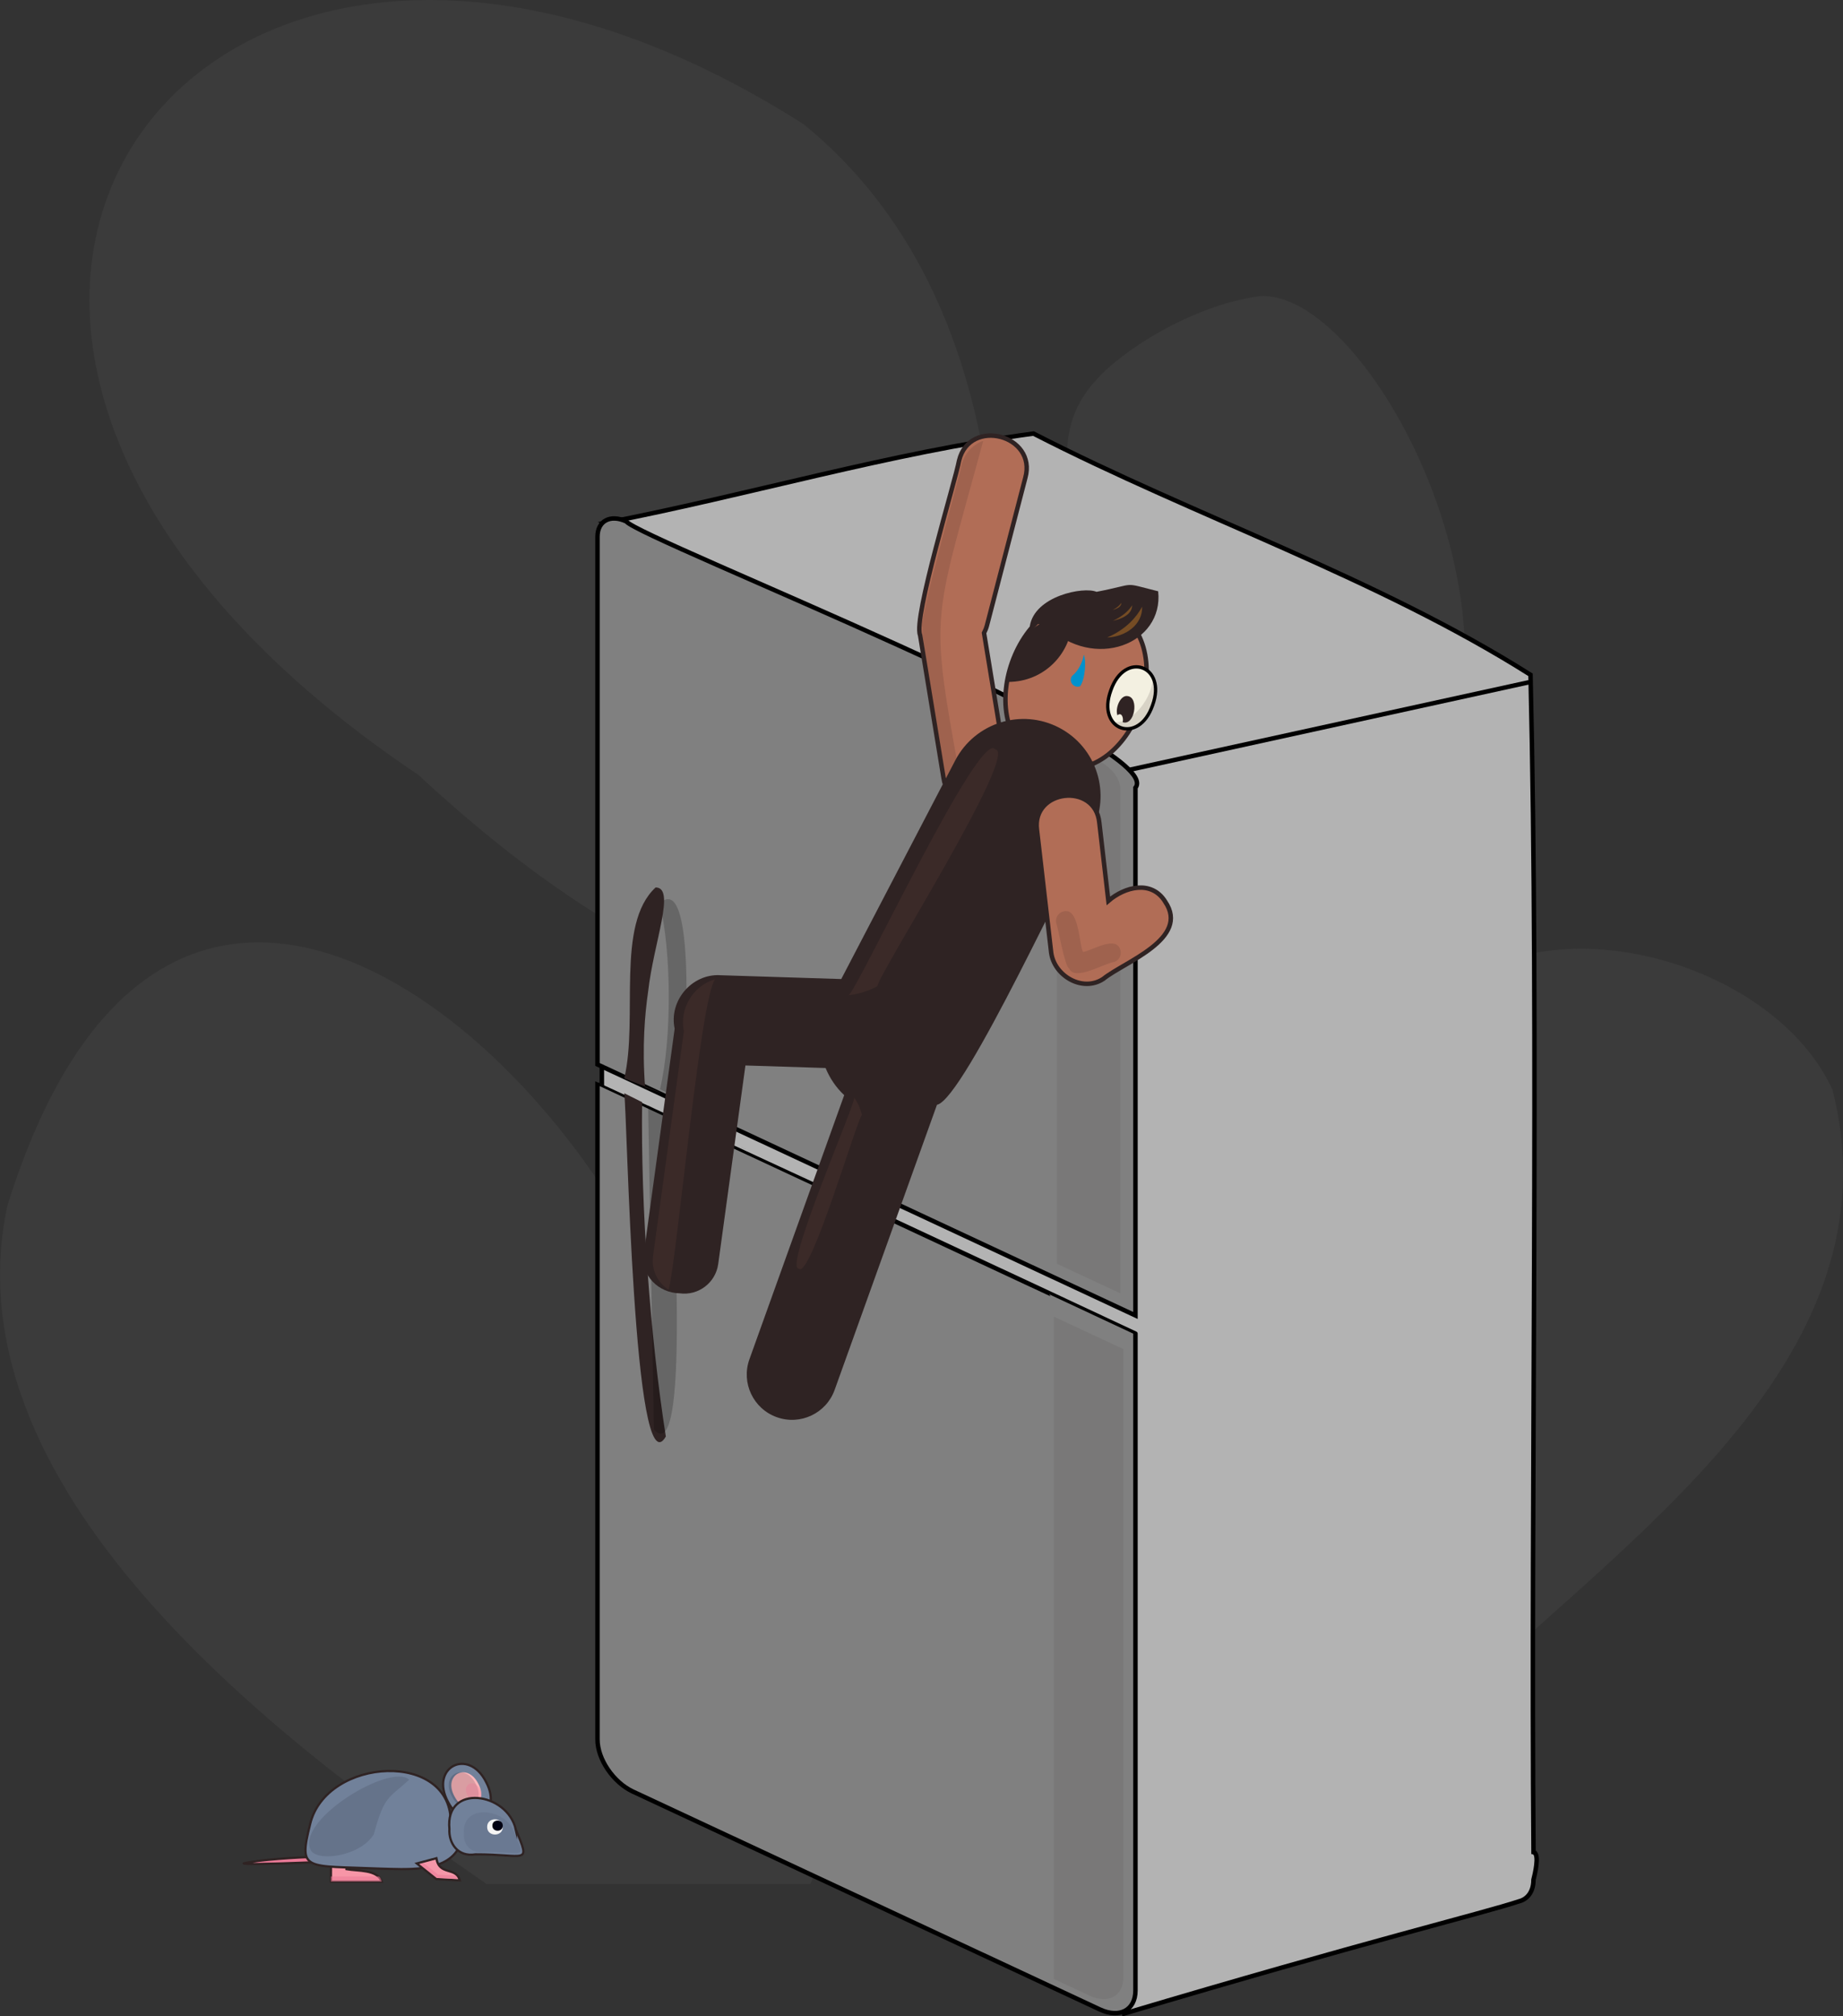 <?xml version="1.0" encoding="UTF-8"?><svg id="a" xmlns="http://www.w3.org/2000/svg" viewBox="0 0 413.09 451.67"><rect x="0" y="0" width="413.09" height="451.67" fill="#333333" stroke="none"/><defs><style>.b{opacity:.1;}.b,.c,.d,.e,.f,.g,.h,.i,.j,.k,.l,.m,.n,.o,.p,.q,.r{stroke-width:0px;}.b,.s{fill:#b16d56;}.c{fill:#ffb8bc;}.t,.u,.v,.w,.x,.s,.y,.z,.aa{stroke-miterlimit:10;}.t,.u,.w,.x{stroke:#000;}.t,.w{fill:none;}.d,.e,.v,.o{fill:#eb7a98;}.e,.ab{opacity:.55;}.ac{opacity:.04;}.f{fill:#f3f0e1;}.g{opacity:.15;}.g,.h,.j,.n{fill:#000112;}.h{opacity:.06;}.u{fill:gray;}.i{opacity:.08;}.i,.k,.q{fill:#2f2323;}.k{opacity:.14;}.v,.s,.y,.z,.aa{stroke:#2f2323;}.v,.y,.z,.aa{stroke-width:.5px;}.l{fill:#754c24;}.w{stroke-width:.75px;}.m{opacity:.2;}.n{opacity:.11;}.x{fill:#b3b3b3;}.o{opacity:.36;}.y{fill:#f597a9;}.p{fill:#f4f4f4;}.z{fill:#71819a;}.r{fill:#0092cc;}.aa{fill:#f796a7;}</style></defs><g class="ac"><path class="p" d="m93.82,173.62h0C-54.55,74.29,45.04-58.43,180.17,27.86c34.33,27.97,39.94,69.32,42.39,87.38,14.63,146.18-64.68,117.93-128.75,58.38Z"/></g><g class="ac"><path class="p" d="m328.29,151.77c2.12-40.4-26.69-86.66-45.91-85.44-15.42,2.05-31.51,12.59-36.98,19.13-13.62,15.2.59,29.55-8.93,66.31-52.62,118.34,75.04,115.57,91.81,0Z"/></g><g class="ac"><path class="p" d="m109.08,422.04h72.56c4.41-11.23,22.31-37.71,20.49-38.58,2.32-16.79-13.1-27.56-30.74-51.51-19.47-26.42-13.87-31.19-30.32-56.09-32.33-57.07-107.25-108.78-139.41-5.82-14.18,66.02,66.3,123.64,107.42,152Z"/></g><g class="ac"><path class="p" d="m229.6,422.04h57.28c10.3-5.54,14.23-12.63,25.67-26.19,34.8-41.52,115.32-83.73,98.19-151.75-10.77-23.45-46.44-37.26-72.05-29.33-23.17,7.17-21.06,26.84-58.02,63.76-29.61,29.57-39.79,25.77-53.56,47.82-16.23,25.6-30.23,76.74,2.49,95.68Z"/></g><path class="x" d="m343.89,414.94c-.05-.03-.11-.04-.17-.05-.65-80.89,1.25-183.13-.67-263.73-34.56-21.82-74.82-35.27-111.41-54.04-32.25,4.33-64.01,13.84-96.07,20.02,29.8,14.48,59.6,28.97,89.39,43.45v56.17c-30.02,1.26-60.04,2.52-90.06,3.79v26.02c30.02,39.71,60.04,79.42,90.06,119.13-.33,8.79,10.97,13.17,17.7,16.09,3.11,23.08,6.21,46.17,9.32,69.25,53.67-15.99,80.45-22.46,88.47-25.13,1.97-.5,3.26-2.22,3.26-4.83.33-1.29,1.34-5.53.17-6.11Z"/><line class="t" x1="251.33" y1="172.84" x2="342.73" y2="152.82"/><path class="u" d="m254.5,294.66v-118.2c7.6-9.46-110.75-55.53-114.14-59.66-3.56-1.65-6.44-.12-6.44,3.44v118.2l120.58,56.23Z"/><path class="u" d="m133.92,242.52v147.14c0,4.4,3.56,9.62,7.96,11.67l104.66,48.8c4.4,2.05,7.96.15,7.96-4.25v-147.14c0-.06-120.56-56.24-120.58-56.23Z"/><path class="i" d="m236.88,283.07l14.23,6.63v-112.45c.32-6.39-9.86-9.04-14.23-11.38v117.19Z"/><path class="m" d="m147.85,202.36c2.62,10.42,2.82,30.07.08,41.65.02,0,4.33,2.05,4.34,2,1.26-3.66,4.45-51.95-4.42-43.64Z"/><path class="q" d="m139.92,244.89c.67,4.84,2.06,89.38,9.32,76.9-3.51-22.41-5.63-51.22-5.32-74.9l-4-2Z"/><path class="q" d="m139.92,241.55c2.87,1.22,15.05,5.76,4.67,2-.69-9.17-.04-16.45.67-21.35,1.24-11.15,6.29-23.4,1.69-23.41-9.02,8.32-3.83,29.37-7.03,42.76Z"/><path class="i" d="m244.17,447l-7.96-3.71v-148.35l15.58,7.27v140.73c0,4.21-3.41,6.03-7.62,4.07Z"/><path class="m" d="m146.57,320.22c8.87,9.93,3.56-62.61,3.65-70.04-1.63-.89-3.31-1.75-4.95-2.63.43,24.22.87,48.44,1.3,72.66Z"/><path class="s" d="m225.52,171.98l-4.96-30.19c.27-.52.49-1.07.65-1.66l8.61-33.11c2.64-9.58-12.48-13.55-14.85-3.86-.78,4.38-10.31,35.27-8.74,39.1,0,0,5.26,32.03,5.26,32.03,1.36,9.1,15.66,6.79,14.03-2.3Z"/><path class="k" d="m220.38,98.75c-11.85,43.76-12.15,37.01-4.04,81.82-2.18-.92-3.85-2.9-4.26-5.4.05-.7-6.2-35.05-5.22-34.54-1.52.12,8.61-35.35,8.7-36.59.66-2.54,2.53-4.45,4.82-5.29Z"/><path class="s" d="m234.78,171.3c-19-6.59-6.46-42.65,12.79-35.61,19,6.59,6.46,42.65-12.79,35.61Z"/><path class="q" d="m259.59,132.45c-8.42-2.09-4.37-1.7-13.82.12-2.88-1.23-13.88.91-14.95,7.7l.23.1c1.05-1.16,3.59-.15,3.59-.15,10.57,10.21,26.25,3.99,24.95-7.78Z"/><path class="q" d="m226.77,152.73l-.67.03c-.43-8.14,6.11-14.98,14.24-15.03.39,7.89-5.68,14.61-13.58,15Z"/><path class="r" d="m242.1,153.72c-1.47.54-2.73-1.15-1.75-2.37,1.52-1.15,2.44-3.52,2.56-4.72.6,1.32.32,5.53-.81,7.08Z"/><path class="f" d="m258.33,158c-3.12,8.97-12.64,5.55-9.35-3.36,3.12-8.97,12.64-5.55,9.35,3.36Z"/><path class="w" d="m258.33,158c-3.12,8.97-12.64,5.55-9.35-3.36,3.12-8.97,12.64-5.55,9.35,3.36Z"/><path class="k" d="m258.4,152.26c-.51,4.97-5.38,10.5-9.29,9.35,4.38,5.87,11.46-4.28,9.29-9.35Z"/><path class="q" d="m251.04,159.99c.53.04.8,1.04.59,1.78,2.69.93,3.74-5.53,1.13-5.84-1.61-.32-2.87,2.67-2.3,4.31.18-.18.38-.28.58-.25Z"/><path class="l" d="m248.15,142.81c4.09-.17,7.95-2.81,7.85-6.91-1.22,2.27-3.52,5.04-7.85,6.91Z"/><path class="l" d="m249.47,139.07c2.06-.49,4.27-1.44,4.28-3.47-.63,1.01-1.87,2.32-4.28,3.47Z"/><path class="l" d="m249.39,136.61c.94-.22,1.95-.66,1.95-1.58-.29.46-.85,1.06-1.95,1.58Z"/><path class="q" d="m161.35,218.45l27.21.86,25.55-48.98c4.41-8.45,14.84-11.73,23.29-7.32,8.45,4.41,11.73,14.84,7.32,23.29-3.68,5.11-28.56,59.97-34.71,61.18l-22.93,63.85c-1.89,5.28-7.71,8.02-12.98,6.12-5.28-1.89-8.02-7.71-6.12-12.98l21.24-59.15c-1.84-1.72-3.24-3.81-4.17-6.08l-17.97-.57-6.1,44.48c-.58,4.2-4.45,7.13-8.64,6.56-4.74-.09-8.75-3.98-8.04-8.85,0,0,6.92-50.43,6.92-50.43-1.33-6.2,3.77-12.28,10.14-11.99Z"/><path class="b" d="m160.28,219.37c-3.32,4.12-8.58,63.01-10.42,69.53-2.45-1.56-3.91-4.45-3.49-7.52l6.92-50.43c-1.1-5.04,2.2-10.27,6.99-11.59Z"/><path class="s" d="m261.16,201.96h0c-3.06-4.89-9.01-3.35-12.73-.16l-2.03-17.54c-.91-9.07-15.16-7.44-13.97,1.62,0,0,3.18,27.52,3.18,27.52.7,5.21,7.05,8.94,11.69,5.87,4.63-3.77,19.54-8.95,13.86-17.3Z"/><path class="k" d="m238.35,204.17h0c-1.16.28-1.88,1.45-1.6,2.61.4.92,1.9,9.78,2.89,10.16,1.21,3,8.21-1.33,10.09-1.45,1.13-.38,1.75-1.6,1.37-2.74h0c-.97-3.32-6.44.25-8.35.5-.94-1.77-.82-10.12-4.4-9.08Z"/><path class="b" d="m223.02,167.83c5.75.37-26.85,51.51-26.31,53.05-2.02,1.11-4.24,1.81-6.52,2.05,1.76-.61,29.27-59.6,32.83-55.1Z"/><path class="b" d="m179.06,284.19c2.57,2.44,13.17-33.95,14.13-34.4-.31-1.41-.9-2.75-1.73-3.93.44,1.08-15.99,38.51-12.4,38.33Z"/><path class="aa" d="m74.17,418.58c-.02-3.53,3.66-3.31,3.5.12,2.59.47,6.89.02,7.89,2.8h-11.38v-2.63s0,0,.01,0c0-.1-.01-.19-.01-.29Z"/><g class="ab"><path class="d" d="m75.67,415.99c.23-.05.47-.03.69.06-.23-.02-.46-.04-.69-.06Z"/><path class="d" d="m84.97,420.33c.46.45.56.99.58,1.17h-11.38v-1.17h10.8Z"/></g><path class="v" d="m54.61,417.41c.01.18,3.03.25,16.93-.29-.49-.39-.97-.78-1.46-1.17-3.03.09-12.23.62-15.47,1.46Z"/><path class="z" d="m100.4,403.6c3.97,7.76,12.66,3.2,8.53-4.47-3.97-7.76-12.66-3.2-8.53,4.47Z"/><path class="z" d="m69.5,408.66c-2.65,10.63-1.14,9.19,15.76,9.92,5.55.13,14.02.85,17.22-4.09.43-1.6-1.13-2.32-1.46-5.84.59-16.68-27.94-15.14-31.52,0Z"/><path class="c" d="m101.84,402.34c2.49,4.87,7.94,2.01,5.35-2.81-2.49-4.87-7.94-2.01-5.35,2.81Z"/><path class="g" d="m101.25,402.34c2.49,4.87,7.94,2.01,5.35-2.81-2.49-4.87-7.94-2.01-5.35,2.81Z"/><path class="n" d="m69.73,414.59c1.82,2.51,11.14,1.14,14.06-3.72,2.34-8.66,3.3-7.99,7.92-12.2-4.12-3.91-25.78,9.2-21.97,15.92Z"/><path class="o" d="m104.78,402.2c1.29,2.52,4.11,1.04,2.77-1.45-1.29-2.52-4.11-1.04-2.77,1.45Z"/><path class="z" d="m115.62,409.83c3.37,8.1,2.34,5.51-9.05,5.55-4,.66-6.04-2.58-5.84-5.69-1.02-10.26,13.01-8.26,14.89.15Z"/><path class="h" d="m115.42,410.95c2.69,5.85,1.54,3.78-6.95,3.88-2.9.45-4.65-1.65-4.49-3.99-.63-7.21,10.03-5.78,11.44.1Z"/><path class="y" d="m103.06,421.21c-1.75-.1-3.5-.19-5.25-.29l-4.38-3.5c1.46-.39,2.92-.78,4.38-1.17.64,4.01,4.4,1.81,5.25,4.96Z"/><path class="e" d="m98.21,419.92l3.94.22c.17.28.27.56.33.78-1.54-.09-3.08-.17-4.62-.26l-3.85-3.08.95-.25c1.08.86,2.16,1.73,3.24,2.59Z"/><path class="p" d="m109.19,409.24c-.03,2.27,3.54,2.27,3.5,0,.03-2.27-3.54-2.27-3.5,0Z"/><path class="j" d="m110.36,408.95c-.02,1.51,2.36,1.51,2.34,0,.02-1.51-2.36-1.51-2.34,0Z"/></svg>